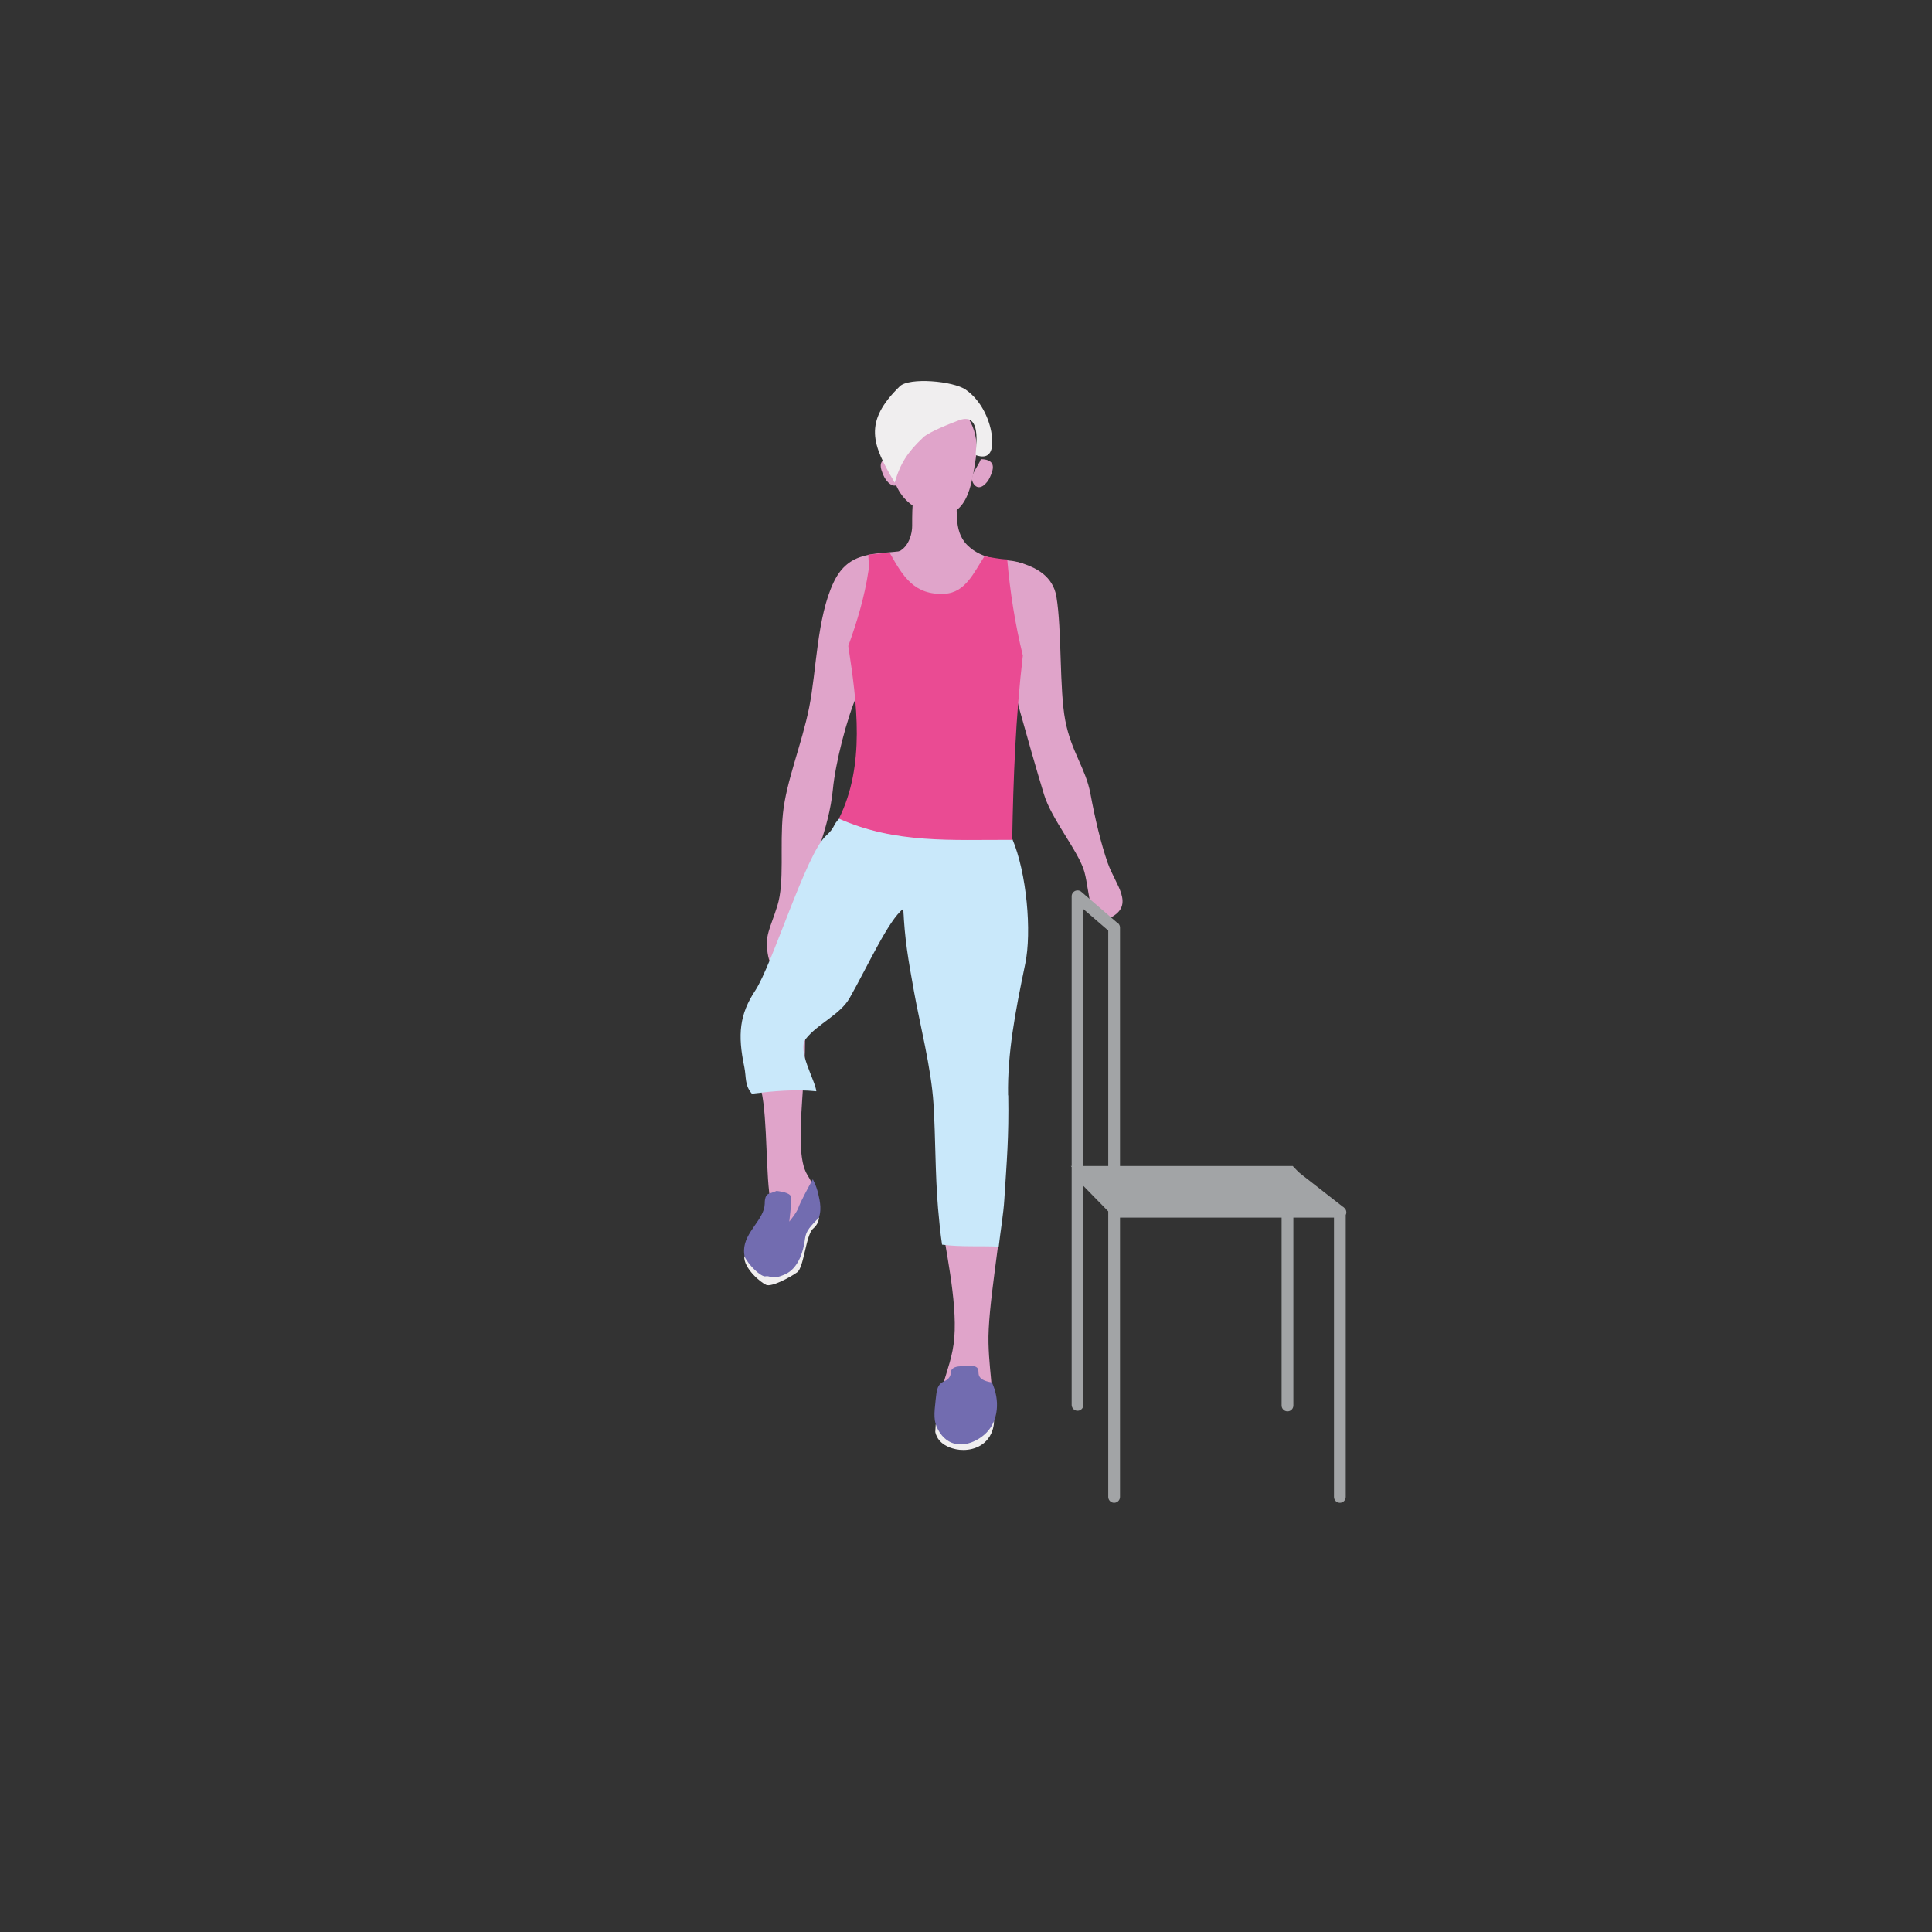 <?xml version="1.0" encoding="UTF-8"?>
<svg xmlns="http://www.w3.org/2000/svg" xmlns:xlink="http://www.w3.org/1999/xlink" id="Ebene_2" data-name="Ebene 2" viewBox="0 0 225 225">
  <rect x="0" y="0" width="225" height="225" fill="#333333" stroke="none"/>
  <defs>
    <style>
      .cls-1 {
        clip-path: url(#clippath);
      }

      .cls-2, .cls-3, .cls-4 {
        fill: none;
      }

      .cls-2, .cls-5, .cls-6, .cls-7, .cls-8, .cls-9, .cls-10 {
        stroke-width: 0px;
      }

      .cls-3 {
        stroke-width: .77px;
      }

      .cls-3, .cls-4 {
        stroke: #a2a4a6;
      }

      .cls-4 {
        stroke-linecap: round;
        stroke-linejoin: round;
        stroke-width: 1.37px;
      }

      .cls-5 {
        fill: #726cb0;
      }

      .cls-6 {
        fill: #a2a4a6;
      }

      .cls-7 {
        fill: #c9e8fa;
      }

      .cls-8 {
        fill: #e0a4ca;
      }

      .cls-9 {
        fill: #f0eeef;
      }

      .cls-10 {
        fill: #ea4b93;
      }
    </style>
    <clipPath id="clippath">
      <rect class="cls-2" x="66.95" y="44.37" width="91.1" height="136.27"></rect>
    </clipPath>
  </defs>
  <g id="Ebene_2-2" data-name="Ebene 2">
    <g>
      <rect class="cls-2" width="225" height="225"></rect>
      <g>
        <line class="cls-4" x1="149.94" y1="136.55" x2="149.94" y2="163.68"></line>
        <polygon class="cls-6" points="150.39 136.18 125.65 136.18 130.74 141.18 155.15 141.18 150.39 136.18"></polygon>
        <g class="cls-1">
          <path class="cls-8" d="m129.03,100.58c-.85-2.45-1.49-5.19-2.04-8.15-.55-2.96-2.23-4.87-2.93-8.53-.7-3.65-.38-10.51-1.03-14.41-.4-2.4-2.38-3.34-3.77-3.82-2.1-.72-2.89-.22-4.73-.77-.31-.09-1.13-.33-1.42-.3-1.37.17-2.72.33-3.97.21-1.25-.12-2.08-.47-3.28-.72-.18-.04-.19-.01-.54.04-3.37.48-6.45-.07-8.23,3.67-1.97,4.14-1.99,10.28-2.85,14.57-.86,4.3-2.68,8.62-3.06,12.38-.38,3.76.21,7.98-.65,10.74-.87,2.76-1.46,3.4-1.13,5.52.33,2.12,1.17,1.79,2.45,2.96.68-3.59.62-5.71,1.65-9.52,1.02-3.81,3.04-7.84,3.5-12.54.28-2.95,1.6-8.26,2.87-11.1.79-1.78.7-2.14.72-3.83.77,1.08,1.35,1.66,1.6,3.06.39,2.18.55,4.67.77,6.93,4.05-1.52,7.52-1.74,11.75-.84-.42-1.73.38-5.69.82-6.87.81-2.18,1.31-2.16,2.28-3.78.06,2.77.2,4.52.97,7.33.78,2.81,1.9,6.75,2.8,9.7.89,2.94,4.05,6.65,4.71,9.03.66,2.39.5,6.65,3.04,5.33,2.89-1.49.55-3.86-.3-6.31"></path>
          <path class="cls-8" d="m123,73.37c-.29-.19-2.12-2.36-3.06-4.62-.3-.72-.65-1.78-.79-3.16-2.3-.42-4.73-.35-6.5-2.11-1.77-1.76-.97-4.37-1.41-6.62-4.63-1.92-5.03-.78-5.01,4.37,0,1.31-.73,3.52-3.04,3.2-.43-.06-1.46.39-1.98.2-.24,1.62-.44,2.75-1.35,4.2-.91,1.45-2.16,3.08-3.31,4.43,1.33,1.14,2.42,2.36,3.11,4.01,1.51,3.61,2.15,7.85,1.67,11.62-.48,3.76-1.99,5.65-4.11,8.59-2.12,2.94,1.06,7.65-1.83,9.85-2.88,2.2-5.74,5.74-4.98,9.54.83,4.17-4.2,4.46-2.06,9.16,1,2.2.81,9.17,1.22,12.74.29,2.52.05,4.23,1.07,4.75,1.06.53,3-.46,3.82-1.87.48-.82.49-1.64.5-1.94.01-1.42-.69-2.48-.93-2.87-1.98-3.16.54-13.57-.57-19.36-.48-2.53-1.5-3.77-.5-5.98.99-2.21,4.38-2.53,6.47-3.19,2.09-.67,3.96-1.29,5.77-2.51.44,3.66,1.34,6.13,2.09,9.99.76,3.86,2.06,8.87,2.3,13.07.24,4.2-.76,7.72-.14,12.1.62,4.38,2.03,10.42,1.69,14.8-.34,4.37-2.72,6.47-1.09,10.78.44,1.17,4.28,2.31,5.13-.58.86-2.89.04-5.37-.06-9.51-.11-4.13,1.37-11.89,1.67-16.55.29-4.66-.4-7.63-.6-12.39-.21-4.76,1.18-9.67,2.22-14.86,1.03-5.19-1.06-13.73-1.85-18.38-.79-4.65.12-9.45.78-12.44,1.16-5.28,2.53-4.89,5.5-8.08.11-.11.26-.04.33-.11.02-.01.03-.03.03-.05.02-.1-.17-.22-.2-.24"></path>
          <path class="cls-9" d="m108.92,166.77c.03.16.1.37.22.6.58,1.07,1.87,1.34,2.19,1.41,1.09.23,2.74.05,3.72-1.2.65-.83.71-1.76.72-2.13-2.27.15-4.53.29-6.8.44"></path>
          <path class="cls-7" d="m117.4,127.56c-.08-4.9.81-9.61,2-15.32.77-3.72.18-10.56-1.52-14.57-7.01-.18-13.59.71-20.08-2.41-.91.93-.46,1.03-1.62,2.09-2.3,2.1-6.25,15.02-8.22,18-1.84,2.79-2.07,5.12-1.28,8.9.25,1.23.02,2.12.88,3.12,2.53-.3,4.99-.54,7.51-.28-.13-1.29-2.28-4.76-1.23-6.1,1.36-1.74,4-2.83,5.09-4.73,2.06-3.61,4.55-9.14,6.27-10.42.16,3.58.56,5.82,1.24,9.61.68,3.8,2.01,8.92,2.27,13.06.26,4.14.18,7.95.53,12.18.09,1.07.28,3.05.47,4.26,2.2.29,4.39.13,6.6.23.19-1.7.56-3.88.65-5.45.29-4.61.54-7.26.46-12.16"></path>
          <path class="cls-8" d="m104.19,50.11c-1.14,4.61-.05,8.61,4.2,9.69,4.25,1.08,4.77-3.33,5.25-6.43.48-3.1-.87-5.57-3.41-7.1-2.54-1.53-5.73,2.53-6.05,3.83"></path>
          <path class="cls-8" d="m103.97,53.33c-1.97.01-1.38,1.33-1.08,2.04.3.71,1.21,1.73,1.89.83.67-.9-.51-1.99-.81-2.87"></path>
          <path class="cls-8" d="m114.24,53.47c1.96.05,1.37,1.38,1.05,2.1-.31.72-1.24,1.72-1.89.8-.65-.92.53-2.01.83-2.91"></path>
          <path class="cls-10" d="m119.12,76.35c-.91-3.7-1.49-7.41-1.82-11.2-.9-.03-1.77-.24-2.66-.35-1.2,1.82-2.19,4.22-4.63,4.35-3.51.19-4.85-1.99-6.38-4.75-.17-.06-.37-.01-.54,0-.67.07-1.31.14-1.97.2.02.65.12,1.23.02,1.88-.45,3.01-1.31,5.89-2.35,8.75,1.02,6.67,1.99,13.9-1.09,20.11,6.59,2.93,13.13,2.45,20.18,2.47.13-7.19.4-14.33,1.24-21.48"></path>
          <path class="cls-5" d="m110.84,159.5c-.21.31-.02.49-.27.88-.27.42-.64.44-.96.69-.47.36-.54.95-.65,2-.17,1.55-.26,2.45.28,3.42.15.27.62,1.14,1.6,1.53,1.49.6,3.2-.29,4.08-1.21,1.33-1.39,1.57-3.7.6-5.81-1.03-.16-1.38-.49-1.5-.79-.13-.34.02-.7-.24-.94-.16-.15-.37-.17-.64-.17-1.33-.01-1.99-.02-2.29.4"></path>
          <path class="cls-5" d="m89.06,140.19c0-.2,0-.93.38-1.12.2-.1.49-.16.96-.36.01,0,.02-.01.03-.02.93.12,1.74.31,1.73.86-.01.81-.24,2.72-.24,2.72,0,0,.9-1.08,1.08-1.67.15-.48,1.23-2.52,1.66-3.26.35.66.53,1.25.63,1.68.2.84.5,2.12-.11,3.18-.33.57-.54.43-.92,1.09-.44.75-.34,1.22-.6,2.17-.05.18-.34,1.2-.92,1.99-.62.84-2.07,2.12-3.56,1.79-1.49-.32-2.56-2.14-2.53-3.64.05-2.15,2.35-3.55,2.41-5.4"></path>
          <path class="cls-9" d="m89.23,149.63c-.59-.22-2.66-1.93-2.55-3.35.51,1.11,1.97,2.46,2.48,2.36.63-.13.58.5,2.24-.22,1.65-.72,2.19-2.84,2.35-4.15.12-.97.65-1.45,1.64-2.49-.06.56-.29.95-.7,1.31-.84.73-1.06,4.51-1.85,5.08-.79.57-2.93,1.73-3.61,1.47"></path>
          <path class="cls-9" d="m107.45,50.99c.8-.75,3.51-1.77,4.22-2.04,2.97-1.13,1.79,3.99,1.98,4.06,1.45.5,2.04-.26,1.88-2.07-.16-1.8-1.14-4.21-3.05-5.55-1.47-1.03-6.6-1.46-7.69-.4-4.29,4.18-3.22,6.79-.59,11.22.64-2.25,1.52-3.57,3.26-5.21"></path>
        </g>
        <path class="cls-4" d="m130.13,141.18l-4.49-4.59m30.4,37.74v-33.21h-26.29v-33.09,66.3m-.09-66.35l-4.17-3.6v59.23m30.62-22.42l-5.88-4.59h-24.74"></path>
        <polygon class="cls-3" points="150.39 136.18 125.65 136.18 130.74 141.18 155.15 141.18 150.39 136.18"></polygon>
      </g>
    </g>
  </g>
</svg>
